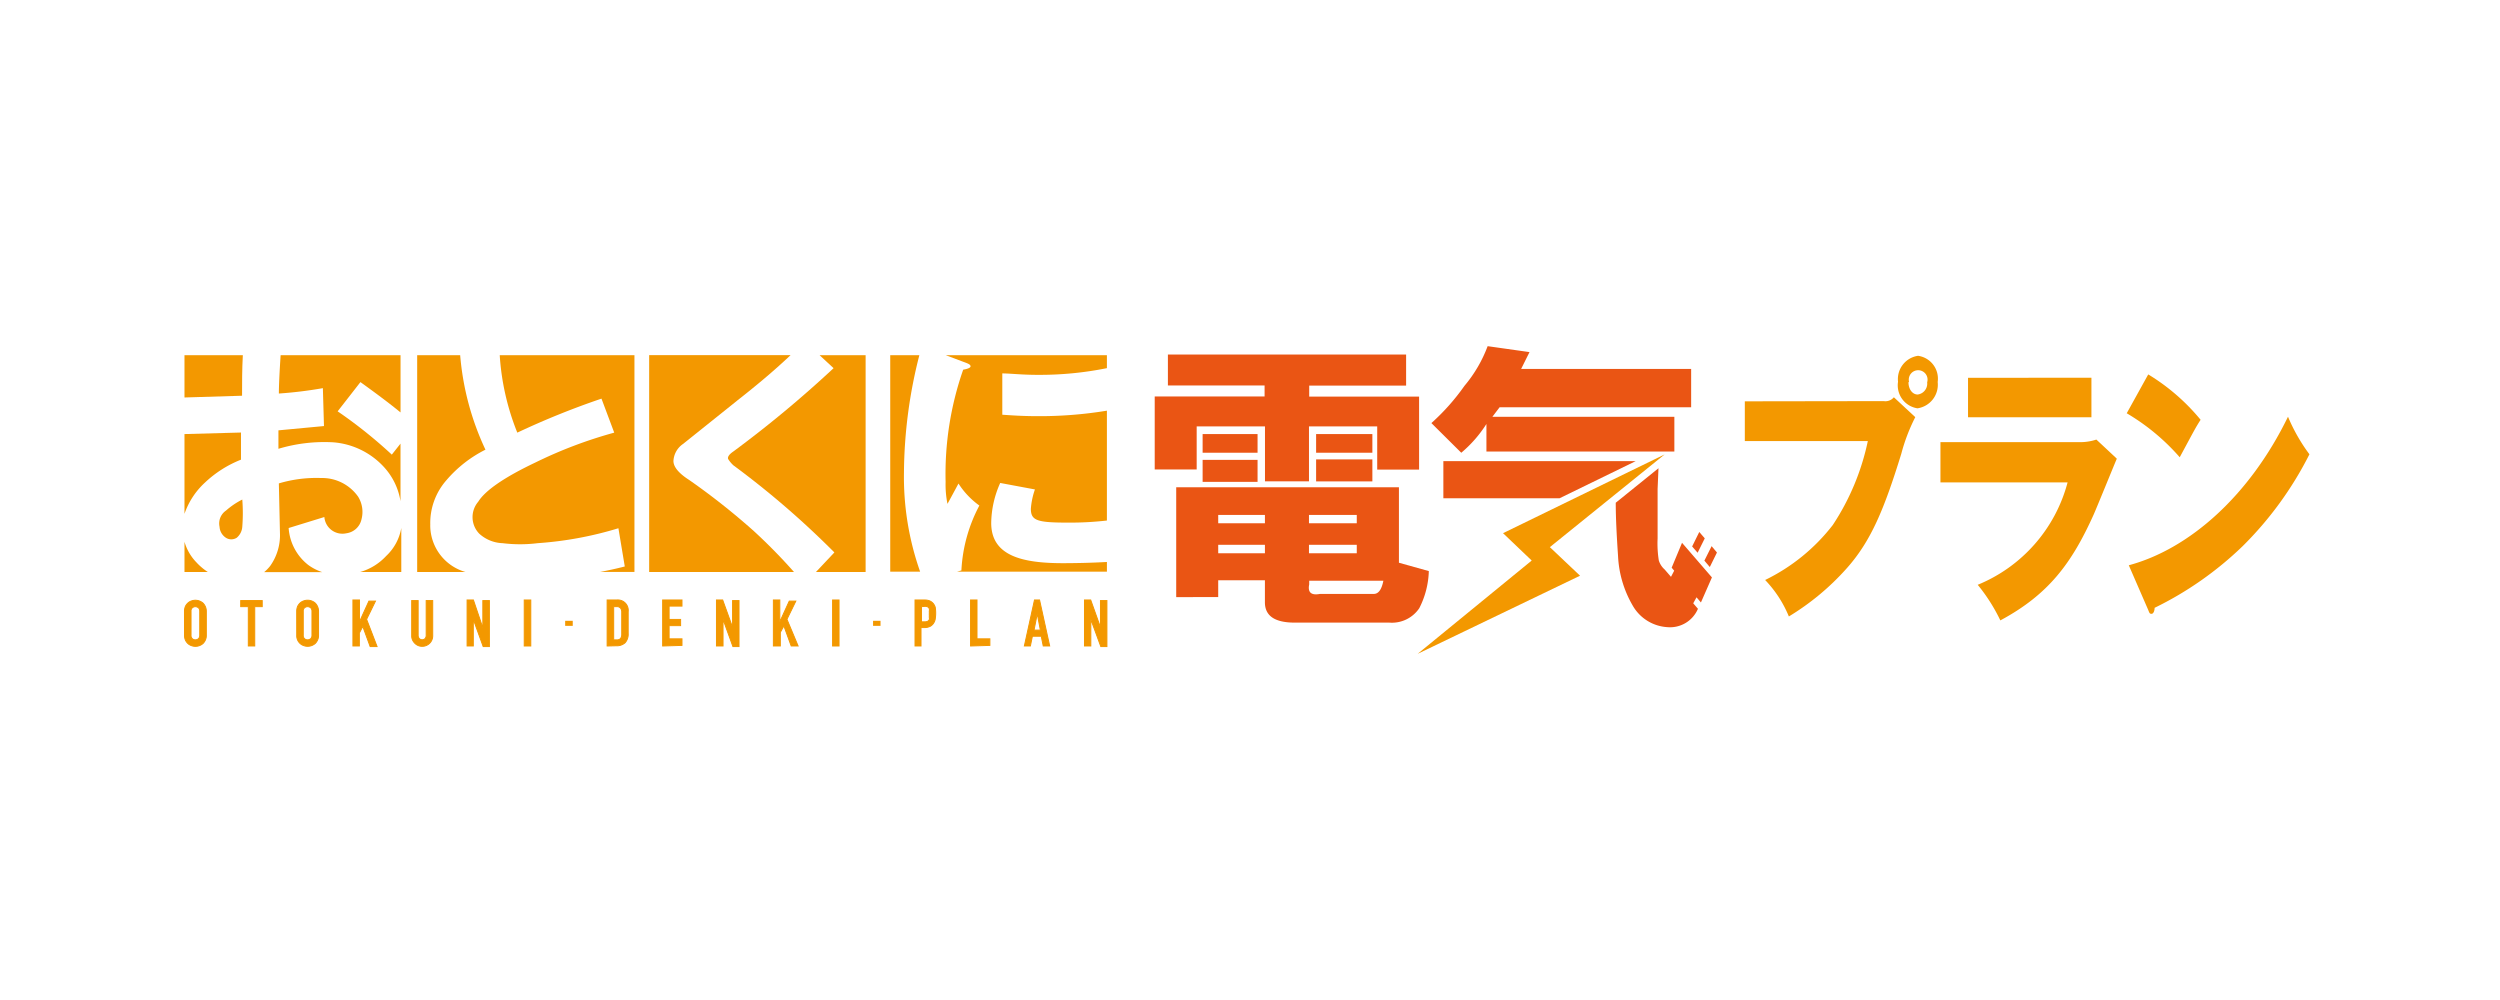 <svg xmlns="http://www.w3.org/2000/svg" width="250" height="100" viewBox="0 0 250 100"><g transform="translate(-2735 -998)"><rect width="250" height="100" transform="translate(2735 998)" fill="#fff"/><g transform="translate(2753.398 1032.617)"><g transform="translate(0.05 0)"><rect width="21.679" height="21.679" transform="translate(46.468 0.901)" fill="#fff"/><rect width="21.679" height="21.679" transform="translate(23.273 0.901)" fill="#fff"/><rect width="21.679" height="21.679" transform="translate(0 0.901)" fill="#fff"/><path d="M52.811,18.412a69.223,69.223,0,0,0-6.45-5.1c-1.1-.7-1.593-1.341-1.593-1.912a2.2,2.2,0,0,1,.956-1.7l5.494-4.4q3.066-2.4,5.263-4.483H42.34V22.5H56.822A55.351,55.351,0,0,0,52.811,18.412Z" transform="translate(4.128 0.081)" fill="#f39800"/><path d="M58.674.82l1.4,1.3a114.4,114.4,0,0,1-10.021,8.329c-.418.286-.593.538-.527.747a3.121,3.121,0,0,0,.527.637,87.672,87.672,0,0,1,10.1,8.713L58.311,22.5h4.967V.82Z" transform="translate(4.836 0.081)" fill="#f39800"/><path d="M22.538,17.807a6.483,6.483,0,0,1,1.593-4.461,12.471,12.471,0,0,1,3.923-3.077A27.47,27.47,0,0,1,25.526.82h-4.3V22.5h4.824a4.857,4.857,0,0,1-3.516-4.692Z" transform="translate(2.043 0.081)" fill="#f39800"/><path d="M28.985.82a24.855,24.855,0,0,0,1.758,7.746,79.714,79.714,0,0,1,8.417-3.4l1.275,3.4a44.655,44.655,0,0,0-7.867,2.978c-3.121,1.483-5.032,2.8-5.736,3.934a2.373,2.373,0,0,0,.1,3.186,3.637,3.637,0,0,0,2.34.956,14.284,14.284,0,0,0,3.505,0,35.952,35.952,0,0,0,8.076-1.494l.637,3.824c-.857.22-1.681.4-2.483.549h3.45V.82Z" transform="translate(2.54 0.081)" fill="#f39800"/><path d="M16.684,13.847A4.4,4.4,0,0,0,13,12a13.12,13.12,0,0,0-4.23.538l.11,4.956a5.3,5.3,0,0,1-.978,3.3,4.011,4.011,0,0,1-.6.615h5.8a5.033,5.033,0,0,1-1.406-.725A5.131,5.131,0,0,1,9.75,17l3.571-1.1a1.813,1.813,0,0,0,2.2,1.626,1.791,1.791,0,0,0,1.516-1.406,2.89,2.89,0,0,0-.352-2.274Z" transform="translate(0.667 1.185)" fill="#f39800"/><path d="M5.7,10.574V7.86L.05,8.014v7.977a7.6,7.6,0,0,1,2.066-3.143A11.241,11.241,0,0,1,5.7,10.574Z" transform="translate(-0.05 0.776)" fill="#f39800"/><path d="M8.644,4.655a41.751,41.751,0,0,0,4.4-.538l.11,3.791L8.6,8.336v1.846a15.976,15.976,0,0,1,5.494-.648,7.691,7.691,0,0,1,4.977,2.384,6.593,6.593,0,0,1,1.736,3.505V9.665l-.868,1.1a46.95,46.95,0,0,0-5.417-4.329L16.8,3.512c1.527,1.1,2.857,2.088,4.011,3.033V.82H8.82C8.7,2.655,8.644,3.941,8.644,4.655Z" transform="translate(0.795 0.081)" fill="#f39800"/><path d="M18.632,19.352a5.659,5.659,0,0,1-2.582,1.593h4.1v-4.4A4.988,4.988,0,0,1,18.632,19.352Z" transform="translate(1.531 1.635)" fill="#f39800"/><path d="M1.259,19.877A4.9,4.9,0,0,1,.05,17.8v3.022H2.379a6.021,6.021,0,0,1-1.121-.945Z" transform="translate(-0.05 1.758)" fill="#f39800"/><path d="M3.87,17.773a1,1,0,0,0,1.1,0,1.571,1.571,0,0,0,.549-1.1,17.4,17.4,0,0,0,0-2.714,7.692,7.692,0,0,0-1.626,1.1,1.56,1.56,0,0,0-.648,1.626A1.406,1.406,0,0,0,3.87,17.773Z" transform="translate(0.262 1.379)" fill="#f39800"/><path d="M5.808,4.875c0-1.275,0-2.626.077-4.055H.05V5.05Z" transform="translate(-0.05 0.081)" fill="#f39800"/><path d="M65.653,12.511A48.456,48.456,0,0,1,67.192.82H64.28V22.466h2.989a28.458,28.458,0,0,1-1.615-9.955Z" transform="translate(6.295 0.081)" fill="#f39800"/><path d="M81.056,21.62c-4.044,0-7.175-.714-7.175-4.022a10.065,10.065,0,0,1,.9-4l3.472.648a7.472,7.472,0,0,0-.407,1.934c0,1.2.659,1.384,3.78,1.384a32.623,32.623,0,0,0,3.824-.209V6.369a41.27,41.27,0,0,1-6.922.549c-1.6,0-2.67-.088-3.538-.143V2.644c.813,0,1.9.143,3.538.143a33.887,33.887,0,0,0,6.922-.67V.82H69.332l1.747.659c.516.187.736.275.736.461s-.538.3-.736.33a31.634,31.634,0,0,0-1.758,11.219,9.68,9.68,0,0,0,.187,2.2c.165-.3.813-1.494,1.1-2.033a8.054,8.054,0,0,0,2.088,2.2A15.438,15.438,0,0,0,70.9,22.345l-.429.121H85.451V21.5C83.9,21.587,82.265,21.62,81.056,21.62Z" transform="translate(6.792 0.081)" fill="#f39800"/><path d="M.05,24.224a1.288,1.288,0,0,1,.092-.483A1.15,1.15,0,0,1,.395,23.4a1,1,0,0,1,.356-.207,1.142,1.142,0,0,1,.782,0,1.253,1.253,0,0,1,.356.207,1.15,1.15,0,0,1,.345.828v2.4a1.035,1.035,0,0,1-.1.483,1.15,1.15,0,0,1-.241.345,1.253,1.253,0,0,1-.356.207,1.142,1.142,0,0,1-.782,0,1,1,0,0,1-.356-.207,1.15,1.15,0,0,1-.253-.345,1.15,1.15,0,0,1-.092-.483Zm.655,2.4a.425.425,0,0,0,.126.345.471.471,0,0,0,.31.115.517.517,0,0,0,.31-.115.471.471,0,0,0,.126-.345v-2.4a.471.471,0,0,0-.126-.345.517.517,0,0,0-.31-.115.471.471,0,0,0-.31.115.425.425,0,0,0-.126.345Z" transform="translate(-0.05 2.285)" fill="#f39800" stroke="#f39800" stroke-miterlimit="10" stroke-width="0.1"/><path d="M5.7,27.691V23.759H4.94V23.15H7.09v.609H6.343v3.932Z" transform="translate(0.683 2.289)" fill="#f39800" stroke="#f39800" stroke-miterlimit="10" stroke-width="0.1"/><path d="M9.81,24.224a1.288,1.288,0,0,1,.092-.483,1.15,1.15,0,0,1,.253-.345,1,1,0,0,1,.356-.207,1.142,1.142,0,0,1,.782,0,1.253,1.253,0,0,1,.356.207,1.15,1.15,0,0,1,.345.828v2.4a1.035,1.035,0,0,1-.1.483,1.15,1.15,0,0,1-.241.345,1.253,1.253,0,0,1-.356.207,1.142,1.142,0,0,1-.782,0,1,1,0,0,1-.356-.207,1.043,1.043,0,0,1-.345-.828Zm.655,2.4a.425.425,0,0,0,.126.345.471.471,0,0,0,.31.115.517.517,0,0,0,.31-.115.471.471,0,0,0,.126-.345v-2.4a.471.471,0,0,0-.126-.345.517.517,0,0,0-.31-.115.471.471,0,0,0-.31.115.425.425,0,0,0-.126.345Z" transform="translate(1.412 2.285)" fill="#f39800" stroke="#f39800" stroke-miterlimit="10" stroke-width="0.1"/><path d="M14.7,27.7V23.1h.655v2.184h0l.943-2.07h.655l-.885,1.817,1.046,2.725h-.69l-.736-2.012-.345.655v1.3Z" transform="translate(2.144 2.282)" fill="#f39800" stroke="#f39800" stroke-miterlimit="10" stroke-width="0.1"/><path d="M21.914,23.15v3.518a1.047,1.047,0,0,1-.644.977.989.989,0,0,1-.414.08.966.966,0,0,1-.4-.08,1.081,1.081,0,0,1-.333-.23,1.15,1.15,0,0,1-.23-.333.989.989,0,0,1-.08-.414V23.15h.644V26.6a.529.529,0,0,0,.115.356.425.425,0,0,0,.287.115.414.414,0,0,0,.287-.115.471.471,0,0,0,.115-.356V23.15Z" transform="translate(2.909 2.289)" fill="#f39800" stroke="#f39800" stroke-miterlimit="10" stroke-width="0.1"/><path d="M24.63,27.7V23.1h.632l.943,2.794h0V23.157h.655v4.6H26.24l-.989-2.725h0V27.7Z" transform="translate(3.631 2.282)" fill="#f39800" stroke="#f39800" stroke-miterlimit="10" stroke-width="0.1"/><path d="M29.6,27.7V23.1h.655v4.6Z" transform="translate(4.375 2.282)" fill="#f39800" stroke="#f39800" stroke-miterlimit="10" stroke-width="0.1"/><path d="M36.81,27.7V23.1h.966a1.044,1.044,0,0,1,1.138,1.173v2.161a1.276,1.276,0,0,1-.31.943,1.23,1.23,0,0,1-.885.3Zm.655-3.932V27.09h.3a.494.494,0,0,0,.391-.138.736.736,0,0,0,.115-.437V24.33a.655.655,0,0,0-.115-.414.46.46,0,0,0-.391-.149Z" transform="translate(5.455 2.282)" fill="#f39800" stroke="#f39800" stroke-miterlimit="10" stroke-width="0.1"/><path d="M41.64,27.7V23.1h1.932v.609H42.284v1.334h1.15v.621h-1.15v1.322h1.288v.655Z" transform="translate(6.178 2.282)" fill="#f39800" stroke="#f39800" stroke-miterlimit="10" stroke-width="0.1"/><path d="M46.32,27.7V23.1h.621l.989,2.736h0V23.157h.644v4.6h-.609l-.989-2.725h0V27.7Z" transform="translate(6.879 2.282)" fill="#f39800" stroke="#f39800" stroke-miterlimit="10" stroke-width="0.1"/><path d="M54.85,27.7V23.1h.644v2.184h0l.943-2.07h.655l-.885,1.817L57.322,27.7h-.69L55.9,25.687l-.356.655V27.7Z" transform="translate(4.04 2.282)" fill="#f39800" stroke="#f39800" stroke-miterlimit="10" stroke-width="0.1"/><path d="M60,27.7V23.1h.644v4.6Z" transform="translate(4.811 2.282)" fill="#f39800" stroke="#f39800" stroke-miterlimit="10" stroke-width="0.1"/><path d="M67.17,27.7V23.1h.954a1.38,1.38,0,0,1,.46.069,1,1,0,0,1,.379.253,1.046,1.046,0,0,1,.23.414,3.748,3.748,0,0,1,0,1.15,1,1,0,0,1-.149.4.931.931,0,0,1-.356.345,1.23,1.23,0,0,1-.586.126h-.333V27.7Zm.644-3.932v1.518h.31a.713.713,0,0,0,.31-.057.437.437,0,0,0,.161-.161.529.529,0,0,0,0-.241,2.6,2.6,0,0,0,0-.31,2.494,2.494,0,0,0,0-.3.552.552,0,0,0,0-.253.425.425,0,0,0-.149-.172.632.632,0,0,0-.287-.057Z" transform="translate(5.884 2.282)" fill="#f39800" stroke="#f39800" stroke-miterlimit="10" stroke-width="0.1"/><path d="M72,27.7V23.1h.644v3.886h1.288v.655Z" transform="translate(6.608 2.282)" fill="#f39800" stroke="#f39800" stroke-miterlimit="10" stroke-width="0.1"/><path d="M76.68,27.7l1.012-4.6H78.2l1.012,4.6h-.644l-.2-.977h-.885l-.2.977Zm1.6-1.587-.31-1.644h0l-.322,1.644Z" transform="translate(7.308 2.282)" fill="#f39800" stroke="#f39800" stroke-miterlimit="10" stroke-width="0.1"/><path d="M81.91,27.7V23.1h.621l.977,2.736h0V23.157h.644v4.6h-.609l-1-2.725h0V27.7Z" transform="translate(8.091 2.282)" fill="#f39800" stroke="#f39800" stroke-miterlimit="10" stroke-width="0.1"/><path d="M33.16,25.416V24.91h.759v.506Z" transform="translate(4.908 2.553)" fill="#f39800"/><path d="M63.52,25.416V24.91h.747v.506Z" transform="translate(5.338 2.553)" fill="#f39800"/><path d="M137.809,18.987l.714-1.439-.549-.637-.714,1.45Z" transform="translate(13.505 1.67)" fill="#ea5514"/><path d="M138.919,20.288l.714-1.45L139.1,18.2l-.725,1.45Z" transform="translate(13.614 1.798)" fill="#ea5514"/><path d="M88.35,12.253v-7.3H99.338v-1.1H89.669V.76H113.49V3.87H103.8v1.1h10.988v7.3H110.6V7.946h-6.823V13.44h-4.4V7.946H92.547v4.307ZM111.809,27.57h-9.45c-2,0-2.989-.67-2.989-2.033v-2.2H94.7v1.681H90.5V14.033h22.272v7.549l2.989.835a8.648,8.648,0,0,1-.956,3.714A3.3,3.3,0,0,1,111.809,27.57ZM93.141,10.583V8.715h5.494v1.868Zm0,.714h5.494v2.2H93.141Zm1.56,6.34h4.67V16.8H94.7Zm0,3h4.67v-.846H94.7ZM104.876,24.7h5.384q.7,0,.956-1.319H103.8v.363C103.634,24.549,104,24.867,104.876,24.7Zm-1.1-7.065h4.78V16.8h-4.78Zm0,3h4.78v-.846h-4.78Zm.714-10.054V8.715h5.626v1.868Zm0,2.868v-2.2h5.626v2.2Z" transform="translate(8.673 0.075)" fill="#ea5514"/><path d="M133.86,10.46H114.62v3.714h11.625Z" transform="translate(11.268 1.033)" fill="#ea5514"/><path d="M135.9,21.054l.253.3-.319.615-.637-.736a1.978,1.978,0,0,1-.582-.9,10.823,10.823,0,0,1-.121-2.2V13.187l.088-2.077-4.274,3.45c0,1.45.088,3.219.231,5.329A10.8,10.8,0,0,0,131.98,24.8a4.285,4.285,0,0,0,3.472,2.2,3.033,3.033,0,0,0,3.077-1.835l-.472-.549.33-.6.439.516,1.1-2.505-2.989-3.461Z" transform="translate(12.818 1.097)" fill="#ea5514"/><path d="M136.981,9.85l-16.163,7.878,2.868,2.736L112.28,29.793l16.24-7.812L125.5,19.124Z" transform="translate(11.037 0.973)" fill="#f39800"/><path d="M113.53,7.691a21.778,21.778,0,0,0,3.3-3.714A13.46,13.46,0,0,0,119.156,0l4.186.593-.835,1.681h17V6.109H120.353l-.725.956h18.2v3.472H119.035V7.779a12.516,12.516,0,0,1-2.516,2.879Z" transform="translate(11.16 0)" fill="#ea5514"/><path d="M155.938,5.407a1.1,1.1,0,0,0,1.022-.385L159.1,7.011a18.361,18.361,0,0,0-1.4,3.67c-1.714,5.549-3.022,8.7-5.417,11.405a25.272,25.272,0,0,1-5.824,4.857,11.647,11.647,0,0,0-2.373-3.648A19.119,19.119,0,0,0,150.85,17.8a24.24,24.24,0,0,0,3.505-8.395h-12.3V5.429Zm5.406-1.879a2.384,2.384,0,0,1-2.022,2.6,2.318,2.318,0,0,1-1.945-2.659,2.351,2.351,0,0,1,2-2.593,2.307,2.307,0,0,1,1.967,2.593Zm-2.923,0c0,.67.385,1.22.923,1.22a1.1,1.1,0,0,0,.945-1.22.939.939,0,1,0-1.813-.055Z" transform="translate(13.979 0.087)" fill="#f39800"/><path d="M173.628,9.309a5.1,5.1,0,0,0,1.824-.253l2.044,1.912c-.374.879-1.967,4.8-2.307,5.571-2.2,4.89-4.516,8.01-9.34,10.6a17.58,17.58,0,0,0-2.263-3.56,15.284,15.284,0,0,0,8.988-10.241H159.86V9.309Zm1.33-6.439V6.826H162.618V2.881Z" transform="translate(15.737 0.284)" fill="#f39800"/><path d="M177.018,21.656C183.072,20.03,189.1,14.7,192.939,6.8a17.58,17.58,0,0,0,2.143,3.758,35.26,35.26,0,0,1-6.692,9.2,34.282,34.282,0,0,1-8.79,6.153c0,.308-.121.6-.308.6s-.209-.077-.33-.385ZM178.963,2.57A20.646,20.646,0,0,1,184.2,7.108c-.516.8-.659,1.1-2.088,3.747a21.591,21.591,0,0,0-5.3-4.4Z" transform="translate(17.413 0.254)" fill="#f39800"/></g></g></g></svg>